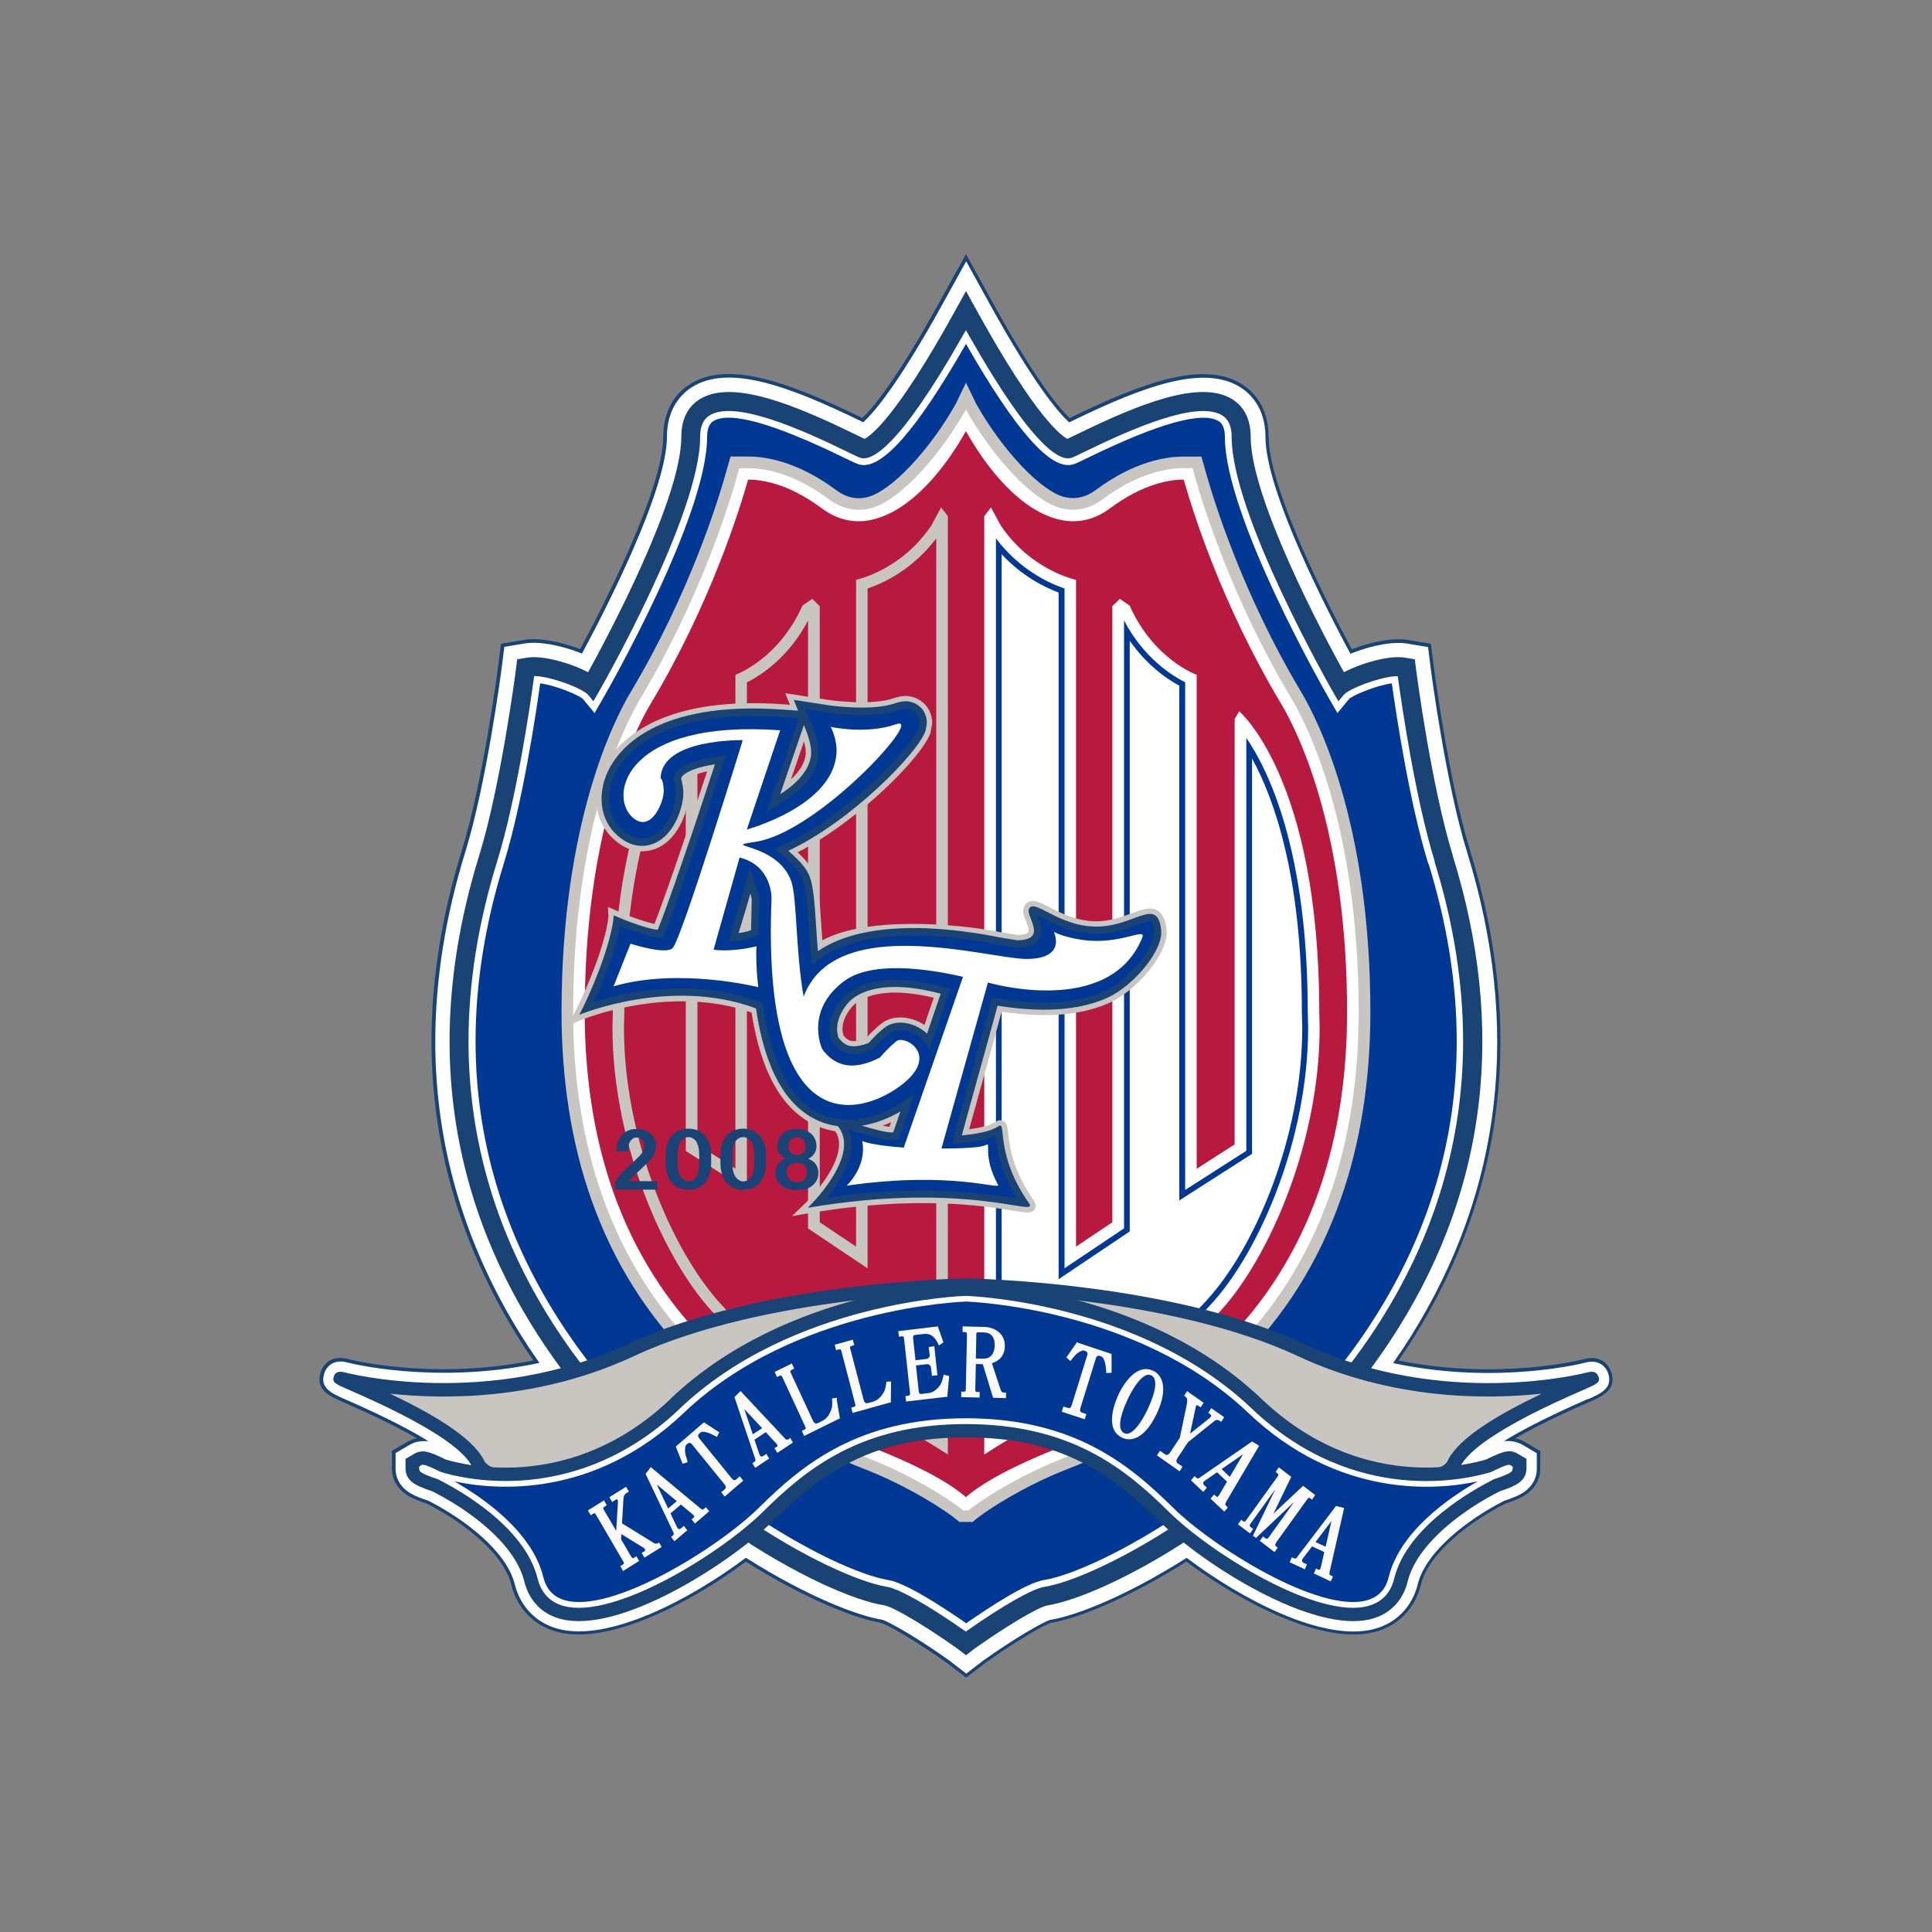 <?xml version="1.0" encoding="UTF-8"?>
<svg id="_レイヤー_2" data-name="レイヤー 2" xmlns="http://www.w3.org/2000/svg" viewBox="0 0 200 200">
  <rect x="0" y="0" width="200" height="200" fill="#808080" stroke="none"/>
  <defs>
    <style>
      .cls-1 {
        fill: none;
      }

      .cls-1, .cls-2, .cls-3, .cls-4, .cls-5, .cls-6, .cls-7 {
        stroke-width: 0px;
      }

      .cls-2 {
        fill: #194375;
      }

      .cls-3 {
        fill: #c9c5c0;
      }

      .cls-4 {
        fill: #b8193f;
      }

      .cls-5 {
        fill: #fcf9f9;
      }

      .cls-6 {
        fill: #fff;
      }

      .cls-7 {
        fill: #003894;
      }
    </style>
  </defs>
  <g id="_レイヤー_1-2" data-name=" レイヤー 1">
    <g>
      <rect class="cls-1" width="200" height="200"/>
      <g>
        <g>
          <path class="cls-2" d="m166.77,141.99c-.3-.86-1.21-1.72-2.77-1.3-.09.02-8.71,2.27-19.22.15.6-.87,1.12-1.67,1.59-2.41,9.49-15.22,11.45-32.16,5.82-50.36-2.2-7.1-3.69-18.54-3.76-19.04h0s0,0,0,0l-.13-1.02-.16-1.24-.02-.13-.13-.02-1.23-.2-1.02-.17c-1.46-.24-3.62.12-5.8.96-2.11-3.93-8.61-16.48-8.61-21.99,0-3.23-1.74-4.8-2.77-5.45-3.87-2.42-9.93-.35-17.84,3.51-1.11-1.07-3.56-4-7.9-11.85h0s0,0,0,0h0s-1.2-2.19-1.2-2.19l-1.47-2.66-.15-.28-.15.28-1.47,2.65-1.21,2.19c-4.34,7.85-6.78,10.78-7.9,11.85-7.91-3.86-13.97-5.93-17.84-3.51-1.03.65-2.77,2.21-2.77,5.45,0,5.51-6.49,18.06-8.61,21.99-2.19-.84-4.35-1.2-5.81-.96h.02s-.19.03-1.03.17l-1.23.2-.13.02-.02.13-.16,1.24-.13,1.02c-.06.48-1.56,11.94-3.76,19.04-2.08,6.71-3.13,13.35-3.13,19.72,0,10.82,3.01,21.13,8.95,30.64.46.74.98,1.53,1.59,2.41-10.51,2.12-19.13-.13-19.22-.15-1.56-.42-2.47.43-2.77,1.29-.66,1.88.91,2.57,2.29,3.17,3.11,1.36,5.67,2.61,7.63,3.74-.34.07-.67.2-1,.39,0,0-1.48.87-1.48.87l-.09.05v.1s0,1.2,0,1.2c0,0,0,.51,0,.51,0,1.23.65,2.27,1.84,2.93.42.23,1.02.48,1.79.73,3.51,1.78,7.9,5.04,8.72,8.37.61,2.47,2.34,4.25,4.75,4.9,5.33,1.42,13.83-3.01,19.54-7.27,6.43,4.05,11.54,5.94,13.98,6.33.62.16,3.69,1.91,6.92,4.22h0c.2.16.47.36.78.6l1.02.78.11.08.11-.08,1.02-.79.77-.6c3.27-2.34,6.27-4.06,6.91-4.21,2.45-.39,7.55-2.28,13.98-6.33,5.71,4.26,14.21,8.7,19.54,7.27,2.41-.64,4.14-2.43,4.75-4.9.82-3.33,5.21-6.59,8.72-8.37.76-.25,1.37-.5,1.79-.73,1.18-.66,1.84-1.69,1.84-2.91v-1.81l-.09-.05-.61-.36s-.88-.52-.88-.52c-.33-.2-.67-.32-1.01-.39,1.96-1.13,4.52-2.39,7.63-3.74,1.38-.6,2.95-1.29,2.29-3.17Z"/>
          <path class="cls-6" d="m164.34,144.84c-3.36,1.47-6.09,2.82-8.12,4.02l-.53.32h.62c.47.02.92.16,1.38.43,0,0,.88.52.88.52,0,0,.39.23.52.31v1.61c0,1.09-.59,2.01-1.65,2.61-.4.22-.99.46-1.74.71h-.01s-.01.01-.01.01c-3.58,1.82-8.06,5.16-8.91,8.61-.58,2.34-2.22,4.03-4.5,4.64-5.24,1.4-13.69-3.05-19.33-7.29l-.1-.07-.1.06c-6.45,4.07-11.54,5.96-13.97,6.35h0s-.02,0-.03,0c0,0,0,0,0,0h0c-.7.19-3.69,1.89-7.02,4.27,0,0-.78.6-.78.6,0,0-.74.57-.91.7l-.91-.7c-.32-.25-.6-.46-.8-.62h0c-3.33-2.38-6.31-4.07-7.01-4.26h0c-2.41-.38-7.52-2.27-14-6.35l-.1-.06-.1.07c-5.64,4.23-14.09,8.68-19.33,7.29-2.28-.61-3.92-2.3-4.5-4.64-.85-3.45-5.33-6.79-8.91-8.61h-.01s-.01-.01-.01-.01c-.75-.25-1.34-.48-1.74-.71-1.07-.59-1.66-1.52-1.66-2.62,0,0,0-.51,0-.51,0,0,0-.81,0-1.1l1.4-.82c.45-.27.9-.4,1.37-.41h.62s-.53-.33-.53-.33c-2.03-1.2-4.76-2.56-8.12-4.02-1.36-.6-2.65-1.16-2.1-2.73.25-.72,1.02-1.43,2.35-1.07.09.02,8.93,2.33,19.64.1l.26-.05-.15-.22c-.67-.96-1.23-1.81-1.73-2.61-5.9-9.46-8.9-19.71-8.9-30.46,0-6.34,1.05-12.94,3.11-19.61,2.2-7.13,3.71-18.61,3.77-19.1,0,0,.13-1.02.13-1.02l.14-1.11,1.1-.18,1.02-.17h0c1.43-.23,3.59.14,5.77.99l.15.06.07-.14c2.05-3.8,8.72-16.64,8.72-22.3,0-3.06,1.63-4.54,2.6-5.15,3.73-2.33,9.7-.27,17.51,3.54,0,0,.1.05.1.05l.11.05.09-.08c1.09-1.01,3.57-3.92,8.05-12.02,0,0,1.21-2.19,1.21-2.19l1.31-2.37,1.31,2.38,1.21,2.19h0s0,0,0,0c4.48,8.1,6.97,11.01,8.05,12.02l.09.08.19-.09c7.82-3.81,13.79-5.88,17.53-3.54.97.61,2.6,2.08,2.6,5.15,0,5.66,6.68,18.5,8.72,22.3l.07.14.15-.06c2.18-.86,4.34-1.23,5.77-.99l1.02.17,1.1.18.14,1.11.13,1.02c.06.49,1.56,11.96,3.77,19.1,5.6,18.1,3.66,34.95-5.78,50.07-.5.8-1.06,1.65-1.73,2.61l-.15.22.26.05c10.71,2.23,19.55-.08,19.64-.1,1.33-.36,2.1.35,2.35,1.07.55,1.57-.74,2.13-2.1,2.73Z"/>
        </g>
        <g>
          <g>
            <g>
              <path class="cls-2" d="m150.41,88.62c-2.24-7.26-3.76-18.86-3.82-19.35l-.13-1.02-1.02-.17c-1.62-.27-4.48.55-6.32,1.51-2.06-3.74-9.65-17.96-9.65-24.38,0-2.22-1.03-3.34-1.9-3.88-3.33-2.08-9.7.51-16.07,3.62,0,0-.68.32-1,.48-.61-.3-3.24-2.16-9.29-13.11l-1.21-2.19-1.21,2.19c-6.05,10.96-8.69,12.81-9.29,13.11-.25-.12-1-.48-1-.48-6.38-3.11-12.74-5.7-16.07-3.62-.87.54-1.9,1.65-1.9,3.88,0,6.42-7.59,20.64-9.65,24.38-1.84-.96-4.7-1.78-6.32-1.51l-1.02.17-.13,1.02c-.06.49-1.58,12.09-3.82,19.35-2.02,6.53-3.05,12.98-3.05,19.17,0,10.46,2.92,20.44,8.67,29.66,11.35,18.2,30.31,27.8,36.3,28.73,1.05.16,4.79,2.48,7.66,4.53,0,0,.83.64.83.64l.8-.62c2.88-2.06,6.63-4.39,7.68-4.55,5.99-.94,24.95-10.53,36.3-28.73,9.2-14.74,11.09-31.17,5.62-48.83Z"/>
              <g>
                <path class="cls-6" d="m148.53,89.2c-2-6.46-3.4-16.09-3.79-18.88l-.05-.33-.33.02c-1.72.13-4.74,1.3-5.26,1.93l-.55.66-.43-.74c-.43-.76-10.62-18.6-10.62-26.63,0-1.63-.75-2.08-1-2.24-2.58-1.57-9.3,1.38-14.13,3.73-.91.45-1.29.63-1.51.69-1.09.31-3.9-.93-10.56-12.69l-.31-.54-.31.54c-6.66,11.75-9.47,12.99-10.56,12.69-.22-.06-.59-.24-1.51-.69-4.83-2.36-11.55-5.3-14.13-3.73-.25.15-1,.61-1,2.23,0,8.03-10.19,25.88-10.62,26.63l-.43.74-.55-.66c-.52-.62-3.54-1.8-5.26-1.93l-.33-.02-.04.33c-.38,2.8-1.79,12.42-3.79,18.88-1.96,6.34-2.96,12.59-2.96,18.59,0,10.29,2.92,20.09,8.67,29.12,10.9,17.12,29.19,26.51,34.63,27.36,1.25.2,4.24,1.88,7.98,4.5l.2.14.2-.14c3.74-2.62,6.72-4.31,7.98-4.5,5.44-.85,23.73-10.24,34.63-27.36,5.75-9.03,8.67-18.83,8.67-29.12,0-6-.99-12.25-2.96-18.59Z"/>
                <path class="cls-7" d="m147.85,89.4c-1.94-6.27-3.32-15.48-3.77-18.66-1.75.24-4.16,1.3-4.44,1.64l-.87,1.05-.32.39-.25-.44-.68-1.18c-.44-.76-10.72-18.77-10.72-26.98,0-1.23-.5-1.53-.66-1.63-1.69-1.03-6.22.24-13.45,3.76-1,.49-1.36.66-1.63.73-2.27.64-5.89-3.45-11.06-12.48-5.17,9.03-8.79,13.12-11.06,12.48-.27-.08-.63-.25-1.63-.73-7.23-3.53-11.76-4.8-13.45-3.76-.16.1-.66.4-.66,1.63,0,8.22-10.28,26.22-10.72,26.98l-.68,1.18-.25.44-.32-.39-.87-1.05c-.28-.34-2.69-1.4-4.44-1.64-.44,3.18-1.83,12.38-3.77,18.66-1.94,6.27-2.92,12.45-2.92,18.38,0,10.16,2.88,19.83,8.56,28.74,10.78,16.93,28.8,26.2,34.15,27.04,1.83.29,5.76,2.87,8.08,4.48,2.31-1.61,6.24-4.2,8.07-4.48,5.35-.84,23.36-10.11,34.15-27.04,5.68-8.91,8.56-18.58,8.56-28.74,0-5.92-.98-12.11-2.92-18.38Z"/>
              </g>
              <g>
                <path class="cls-3" d="m100,39.61l-1.05,2.18c-2.72,4.85-6.75,9.1-9.18,9.68-1.12.27-2.21.02-3.22-.74-4.08-3.04-7.47-3.48-9.12-3.47h-1.81s-.49,1.74-.49,1.74c-.77,2.75-3.77,12.51-9.83,22.62-1.68,2.81-7.17,13.49-7.17,33.13,0,7.08,1.03,13.6,3.07,19.38,4.63,13.13,14.26,22.58,28.63,28.08,3.94,1.57,7.96,4.01,9.48,5.34h1.38c1.52-1.33,5.54-3.78,9.48-5.34,14.36-5.51,24-14.96,28.62-28.08,2.04-5.78,3.07-12.3,3.07-19.38,0-19.64-5.49-30.32-7.17-33.13-6.06-10.12-9.06-19.87-9.83-22.62l-.49-1.73h-1.81c-1.65-.02-5.04.41-9.12,3.45-1.01.76-2.1,1-3.22.74-2.43-.58-6.46-4.83-9.18-9.68l-1.05-2.18h0Z"/>
                <path class="cls-6" d="m100,42.38c-2.54,4.53-6.77,9.5-9.95,10.26-1.46.35-2.92.02-4.22-.94-3.8-2.83-6.89-3.24-8.39-3.23,0,0-.45,0-.91,0-.12.43-.24.86-.24.86-.78,2.79-3.82,12.67-9.96,22.92-1.64,2.74-7,13.18-7,32.51,0,6.94,1.01,13.33,3,18.98,4.51,12.78,13.9,21.98,27.92,27.36,3.76,1.5,7.61,3.76,9.47,5.26h.53c1.86-1.5,5.71-3.77,9.46-5.26,14.04-5.38,23.43-14.59,27.94-27.37,1.99-5.65,3-12.04,3-18.98,0-19.33-5.36-29.77-7-32.51-6.14-10.24-9.17-20.13-9.96-22.92,0,0-.12-.43-.24-.86-.45,0-.91,0-.91,0-1.5,0-4.59.4-8.4,3.23-1.29.96-2.75,1.29-4.22.94-3.18-.76-7.41-5.73-9.95-10.26h0s0,0,0,0Z"/>
                <path class="cls-4" d="m100,154.99c-2.27-1.99-6.5-3.87-9.29-4.98-13.7-5.25-22.85-14.22-27.24-26.66-2.13-6.05-2.94-12.44-2.94-18.59,0-18.17,4.78-28.49,6.83-31.91,6.15-10.26,9.19-20.04,10.08-23.2,1.35,0,4.14.36,7.66,2.99,1.59,1.19,3.4,1.58,5.22,1.15,4.01-.95,7.45-5.21,9.67-9.16h0c2.22,3.95,5.65,8.21,9.67,9.16,1.83.43,3.63.04,5.22-1.15,3.52-2.62,6.31-3,7.66-2.99.89,3.16,3.93,12.94,10.08,23.2,2.05,3.42,6.83,13.74,6.83,31.91,0,6.15-.81,12.55-2.94,18.59-4.39,12.44-13.54,21.4-27.24,26.66-2.79,1.11-7.02,3-9.29,4.98"/>
                <g>
                  <g>
                    <path class="cls-6" d="m123.89,69.86s-4.47-1.58-6.95-7.17l-1.02-.7-.77.77v63.77l-3.76,2.52V60.02s-4.61-.92-7.78-5.6l-1.02-1.89-.7.9v97.14l1.45-.92c1.96-1.24,4.96-2.75,8.09-2.91,1.44-.09,8.2-3.63,14.93-11.05,5.09-5.61,10.25-17.5,10.25-29.35l-.04-1.55c0-24.22-8.29-31.16-8.29-31.16l-.47.82v44.02l-3.93,2.52v-51.13Z"/>
                    <path class="cls-7" d="m135.38,104.82c0-16.8-4.07-25.09-6.36-28.43v42.74l-6.33,4.05v-52.55c-1.39-.7-4.29-2.52-6.33-6.4v62.93l-6.16,4.13V60.92c-1.54-.52-4.63-1.91-7.1-5.19v92.67c2.08-1.26,5.09-2.69,8.28-2.86,1.16-.11,7.64-3.53,14.1-10.65,4.94-5.44,9.94-17,9.94-28.54l-.04-1.52Zm-10.35,29.66c-6.61,7.29-12.93,10.38-13.69,10.46-2.89.15-5.63,1.3-7.65,2.42V57.37c2.12,2.28,4.43,3.42,5.9,3.97v71.08l7.36-4.94v-61.15c1.77,2.53,3.81,3.94,5.13,4.65v53.29l7.53-4.82v-40.93c2.29,4.16,5.16,12.17,5.16,26.31l.04,1.51c0,11.4-4.92,22.78-9.78,28.14Z"/>
                  </g>
                  <g>
                    <path class="cls-3" d="m76.12,69.86s4.47-1.58,6.95-7.17l1.02-.7.77.77v63.77l3.76,2.52V60.02s4.61-.92,7.78-5.6l1.02-1.89.7.9v97.14l-1.45-.92c-1.96-1.24-4.96-2.75-8.09-2.91-1.44-.09-8.2-3.63-14.93-11.05-5.09-5.61-10.25-17.5-10.25-29.35l.04-1.55c0-24.22,8.29-31.16,8.29-31.16l.47.82v44.02l3.93,2.52v-51.13Z"/>
                    <path class="cls-4" d="m89.81,60.92v70.38l-6.16-4.13v-62.93c-2.05,3.88-4.94,5.7-6.33,6.4v52.55l-6.33-4.05v-42.74c-2.28,3.33-6.36,11.62-6.36,28.4l-.04,1.58c0,11.52,5,23.07,9.94,28.52,6.46,7.12,12.94,10.54,14.12,10.65,3.18.16,6.19,1.59,8.27,2.86V55.73c-2.48,3.28-5.56,4.67-7.1,5.19Z"/>
                  </g>
                </g>
              </g>
            </g>
            <g>
              <path class="cls-3" d="m120.75,96.2c-.11-1.01-.4-1.62-.9-1.93-.72-.45-1.6-.12-2.71.28-1.01.37-2.28.84-3.74.82-1.99-.03-3.59-.85-4.75-1.45-.94-.48-1.55-.8-2.11-.58-.19.07-.43.24-.57.63-.03.1-.05.21-.05.32,0,.32.13.67.28,1.04.12.32.28.72.28.99,0,.08-.01.15-.04.19-.04.06-.24.26-1.1.28-.03,0-1.71-.28-1.71-.28-4.63-.94-13.96-1.65-18.5.83-.04-.51-.07-.98-.1-1.39l-.02-.37c-.15-2.25-.26-3.88-.67-4.98-.37-.98-1.06-1.71-1.77-2.37,6.25-3.18,12.97-9.94,13.77-12.41v-.04s.16-.86.16-.86v-.06c0-1.06-.52-1.72-.83-2.02-.47-.46-1.5-1.14-3.12-.57-2.35.83-6.7.2-6.75.19l-4.51-.7.1.25s.33.81.39.95c-.26-.02-.64-.05-.64-.05-13.58-.98-17.6,4.37-18.7,6.71-1.18,2.51-.87,5.23.78,6.95,1.95,2.03,3.85,1.64,4.8,1.23,2.46-1.07,3.29-4.35,3.29-5.69v-.18c-.03-.41-.1-.82-.21-1.25.33-.31,1.09-.61,2.1-.83-2.23,6.8-4.44,13.22-5.45,15.79-.38-.07-.86-.21-1.59-.45-1.14-.37-2.35-.92-2.4-.94l-.82-.37.04.91s.02.71-.51,2.58c-1.07,3.78-2.9,7.28-2.97,7.43l-.72,1.37,1.43-.6c.09-.04,9.15-3.74,17.59-.75.97,6.24,3.24,10.19,6.73,11.72.64.28,1.29.46,1.93.57.27.39.4.84.4,1.36,0,2.16-2.35,4.99-3.59,6.18l-1.29,1.24,1.77-.3c11.03-1.87,17.99-.76,20.96-.29,1.62.26,2.11.34,2.4-.14.11-.18.19-.49-.11-.91-2.24-3.2-2.5-5.71-2.63-6.91-.07-.7-.12-1.12-.54-1.31-.17-.08-.45-.12-.8.12-.62.43-2.03.66-2.7.75.11-.4,1.41-5.09,1.41-5.09.97-3.49,1.68-6.05,1.95-7.08,3,.43,7.37.79,11.18-.93,2.8-1.26,6.17-5.17,5.9-7.59Zm-33.53,10.57s-.01-.24-.01-.24c0-.73.34-1.54.97-2.28.5-.59,2.59-2.39,8.48-.96-.04.12-.46,1.33-.96,2.81-1.38-.9-3.27-1.14-4.57-.06-.49.4-1.01.91-1.52,1.47-.82.31-1.43.35-1.8.13-.18-.11-.35-.26-.5-.45-.03-.15-.06-.29-.07-.41Zm-4.34-29s.2-.59.35-1.03c.09.34.18.78.18,1.15v.15c-.07.87-.58,1.76-1.53,2.64.26-.76,1-2.92,1-2.92Zm8.49,38.76c.3-.11.59-.23.87-.36-.09.27-.15.44-.17.48-.19-.02-.44-.07-.71-.13Z"/>
              <path class="cls-2" d="m120.2,96.26c-.39-3.54-2.81-.28-6.8-.34-3.99-.06-6.44-3.08-6.9-1.77-.26.75,2,3.14-1.19,3.19-.09-.02-1.77-.29-1.77-.29-4.19-.85-13.52-2.23-18.87,1.41-.08-.91-.13-1.76-.18-2.48-.16-2.38-.26-4.11-.66-5.2-.42-1.13-1.39-1.94-2.22-2.71,6.5-3.03,13.48-10.19,14.21-12.44l.13-.77h0c0-.87-.41-1.4-.66-1.64-.38-.37-1.21-.91-2.55-.44-2.52.9-6.97.23-7.02.22l-3.55-.55.19.48.19.47s.04.1.07.17c-.55-.04-1.53-.11-1.53-.11-13.24-.96-17.11,4.15-18.16,6.39-1.08,2.3-.81,4.78.67,6.33,1.72,1.79,3.36,1.46,4.18,1.1,2.09-.91,2.96-3.82,2.96-5.18v-.17c-.03-.5-.12-.93-.23-1.32.04-.13.09-.24.17-.32.53-.51,1.74-.93,3.33-1.17-2.4,7.36-4.91,14.66-5.92,17.13-.5-.04-1.11-.21-2.12-.54-1.21-.4-2.45-.96-2.45-.96,0,0,.05.71-.53,2.76-1.11,3.93-3.02,7.54-3.02,7.54,0,0,9.44-3.96,18.29-.66.91,6.23,3.08,10.15,6.46,11.63.66.29,1.34.47,2.02.56,2.5,3.08-3.12,8.45-3.12,8.45,16.71-2.83,23.99,1.09,22.9-.47-3.66-5.24-2.22-8.64-3.19-7.96-1.07.75-3.76.93-3.76.93.07-.36,3.59-12.92,3.69-13.42,2.95.45,7.53.91,11.37-.82,2.68-1.21,5.81-4.88,5.57-7.02Zm-42.45.02s-.4.2-1.29.31c.03-.1.93-3.05,1.22-4.1.12.37.14.66.14.67,0,0-.06,2.4-.07,3.12Zm5.47-21.21c.14.35.28.7.28.7.12.3.47,1.33.47,2.12v.17c-.13,1.76-1.69,3.19-3.21,4.17.4-1.15,2.08-6.08,2.46-7.17Zm6,41.46c1.45-.23,2.83-.79,3.99-1.47-.43,1.24-.71,2.09-.74,2.16-.58.08-1.95-.31-3.26-.69Zm6.75-9.52c-1.2-1.14-3.2-1.62-4.49-.56-.54.45-1.08.97-1.57,1.52-1.56.61-2.19.25-2.4.12-.27-.16-.51-.4-.73-.7-.05-.21-.09-.42-.11-.58-.1-.99.31-2.02,1.08-2.94.98-1.16,3.72-2.58,9.63-1-.07.22-.66,1.95-1.41,4.13Z"/>
              <path class="cls-7" d="m119.45,96.34c-.09-.84-.28-.96-.28-.96-.18-.11-1.01.2-1.57.4-1.06.39-2.51.92-4.21.9-2.3-.03-4.12-.97-5.33-1.59-.22-.11-.47-.24-.68-.34.02.04.03.08.04.11.16.42.37.95.37,1.47,0,.31-.07.62-.27.91-.38.56-1.1.84-2.21.86h-.07s-1.85-.31-1.85-.31h-.01c-4.13-.84-14.27-2.34-19.14,1.94-.07.06-.13.12-.19.17-.13-1.28-.23-2.59-.32-3.88l-.02-.37c-.14-2.14-.25-3.69-.59-4.61-.32-.86-1.08-1.55-1.81-2.21l-1.06-.96,1.03-.48c6.48-3.03,13.14-10.06,13.8-11.95.02-.1.08-.5.1-.62,0-.53-.24-.86-.43-1.05-.31-.3-.87-.59-1.77-.27-2.72.97-7.34.26-7.39.25,0,0-1.18-.18-2.22-.35.02.05.03.08.06.14.12.31.35.87.35.87h0c.05.12.44,1.08.44,1.08.15.36.52,1.49.52,2.41v.03s0,.19,0,.19h0c-.12,1.72-1.31,3.32-3.54,4.77l-1.84,1.19s3.27-9.55,3.34-9.74c-.02,0-.12,0-.12,0l-1.53-.11c-12.77-.92-16.44,3.86-17.42,5.96-.94,2.01-.73,4.16.53,5.48,1.33,1.39,2.55,1.27,3.33.93,1.75-.76,2.5-3.34,2.5-4.48,0,0,0-.1,0-.13-.02-.39-.09-.77-.2-1.15l-.07-.23.07-.22c.06-.17.15-.41.37-.62.81-.78,2.48-1.18,3.74-1.38l1.22-.19-.38,1.17c-2.47,7.56-4.96,14.79-5.93,17.18l-.21.52-.56-.05c-.55-.05-1.17-.2-2.29-.57-.56-.19-1.12-.4-1.58-.59-.08.46-.22,1.06-.44,1.87-.67,2.35-1.6,4.57-2.26,6.01,3.21-1,10.25-2.59,17.07-.04l.42.16.06.44c.87,5.96,2.9,9.68,6.02,11.05,3.6,1.58,7.64-.41,9.68-2.27-.78,2.29-1.46,4.27-1.51,4.4l-.15.46-.48.07c-.71.1-1.96-.25-3.78-.78-.3-.09-.64-.19-.97-.28.21.46.31.97.31,1.52h0c0,1.99-1.38,4.11-2.53,5.52,10.02-1.43,16.43-.41,19.27.04.14.02.28.04.41.06-1.81-2.94-2.11-5.25-2.24-6.48-1.32.54-3.19.68-3.44.7l-.99.07.2-.97c.03-.18.5-1.85,1.63-5.92.89-3.21,2-7.19,2.06-7.5l.15-.7.71.1c2.96.46,7.32.87,10.94-.76,2.49-1.12,5.32-4.57,5.13-6.25Zm-40.95.41l-.41.2c-.09.04-.57.26-1.53.39l-1.15.14.33-1.1.15-.51c.27-.91.85-2.8,1.07-3.59l.67-2.41.78,2.38c.15.45.18.83.18.9,0,.02-.08,3.59-.08,3.59Zm19.6,6.36c-.09.28-.92,2.7-1.89,5.55-.14-.35-.35-.66-.59-.92-.91-1.01-2.64-1.54-3.66-.69-.49.4-1,.9-1.49,1.45l-.12.13-.17.07c-1.29.51-2.29.53-3.06.07-.39-.24-.74-.59-1.05-1.03-.08-.3-.13-.59-.16-.81-.01-.13-.02-.25-.02-.38,0-1.05.45-2.14,1.28-3.13.84-.99,3.52-3.08,10.4-1.24l.76.2-.24.75Z"/>
              <path class="cls-6" d="m112.06,97.3c-1.99-.28-2.97-.83-2.97-.83,0,0,1.39,2.75-2.75,2.8-3.89.04-19.83-4.93-23.15,3.9-.83-4.69-.68-10.25-1.28-11.94-1.45-4.08-7.59-3.51-3.73-4.08,6.55-.97,17.66-13.27,14.59-12.18-3.08,1.09-6.77.28-6.77.28,0,0,.7,1.29.59,2.76-.38,5.47-9.28,7.86-9.28,7.86l3.45-10.27c-15.91-1.15-17.75,6.63-15.36,8.94,1.96,1.89,3.37-1.57,3.31-2.74-.06-1.16-.32-1.23-.32-1.23.07-4.14,8.5-3.95,8.5-3.95,0,0-6.33,20.6-7.26,21.53-.72.72-4.36-.46-4.36-.46l-1.75,4.41c6.78-1.97,14.98.09,14.98.09-.04-.4-.14-1.01-.19-2.36-.07-1.82.02-1.87.02-1.87-2.82.66-4.46.35-4.46.35l2.69-9.54c3.38.82,3.31,4.21,3.31,4.21-1.14,27.89,11.28,21.6,14.22,18.67,2.75-2.73-.51-4.51-1.3-3.86-1.05.87-1.69,1.68-1.69,1.68-2.71,1.4-4.52.92-5.77-.59-.03-.05-.07-.09-.11-.14-.03-.04-.06-.08-.09-.12-.26-.51-1.61-4.18,2.26-7.06,3.28-2.44,10.35-.88,12.3-.44l-6.12,17.64.13.05c-3.6-.25-4.44-.69-4.44-.69.51,2.68-1.62,4.62-1.62,4.62,10.95-1.57,15.99.5,15.67-.1-1.67-3.1-.63-4.46-1.25-4.11-.7.4-4.6.36-4.6.36l4.81-17.18s12.56,3.71,15.97-4.63c.47-1.16-2.25.78-6.16.22Z"/>
              <g>
                <path class="cls-2" d="m65.11,122.27c.1-.13.22-.26.35-.39,0,0,.65-.63.65-.63.4-.37.8-.76,1.18-1.16.42-.44.64-.95.64-1.54,0-.47-.19-.87-.56-1.19-.37-.32-.88-.49-1.51-.49-.52,0-.98.16-1.35.49-.45.39-.68.97-.68,1.72v.11h1.19v-.11c0-.53.14-.92.41-1.15.14-.12.29-.18.47-.18.21,0,.38.06.51.18.19.17.29.37.29.63,0,.44-.22.86-.65,1.26-.43.42-.99.95-1.66,1.58-.43.44-.66.78-.72,1.03h0v.72h4.39v-.88h-2.93Z"/>
                <path class="cls-2" d="m72.77,117.36c-.4-.35-.91-.52-1.51-.52s-1.11.18-1.51.52c-.56.48-.85,1.26-.85,2.31v.7c0,1.03.28,1.79.85,2.28.4.35.91.52,1.51.52s1.11-.18,1.51-.52c.56-.48.85-1.25.85-2.28v-.7c0-1.05-.28-1.83-.85-2.31Zm-1.51,4.94c-.21,0-.4-.08-.59-.25-.35-.31-.53-.86-.53-1.64v-.81c0-.81.16-1.36.49-1.64.19-.17.4-.25.63-.25s.44.08.63.25c.33.28.49.83.49,1.64v.81c0,.81-.17,1.36-.49,1.64-.19.17-.4.25-.63.25Z"/>
                <path class="cls-2" d="m78.45,117.36c-.4-.35-.91-.52-1.51-.52s-1.11.18-1.51.52c-.56.48-.85,1.26-.85,2.31v.7c0,1.03.29,1.79.85,2.28.4.35.91.52,1.51.52s1.11-.18,1.51-.52c.56-.49.85-1.25.85-2.28v-.7c0-1.05-.28-1.83-.85-2.31Zm-1.51,4.94c-.21,0-.4-.08-.6-.25-.35-.31-.53-.86-.53-1.64v-.81c0-.81.17-1.36.49-1.64.19-.17.4-.25.64-.25s.44.08.64.25c.33.28.49.83.49,1.64v.81c0,.81-.17,1.36-.49,1.64-.19.17-.4.25-.64.25Z"/>
                <path class="cls-2" d="m84.2,120.27c-.17-.15-.35-.25-.54-.32.12-.05.24-.11.34-.2.35-.3.52-.67.52-1.09,0-.54-.19-.98-.56-1.3-.37-.32-.87-.49-1.47-.49s-1.08.15-1.43.45c-.4.35-.6.79-.6,1.33,0,.4.16.74.48,1.02.13.12.26.2.39.26-.19.07-.38.18-.55.32-.35.3-.52.7-.52,1.19s.2.92.6,1.27c.37.32.92.49,1.63.49s1.26-.16,1.63-.49c.4-.35.6-.77.6-1.27s-.18-.89-.52-1.19Zm-2.31-2.34c.16-.14.36-.21.6-.21s.43.07.59.21c.19.17.29.41.29.73s-.1.57-.29.73c-.14.12-.35.18-.63.18-.21,0-.39-.07-.56-.21-.19-.17-.29-.4-.29-.7,0-.32.1-.57.29-.73Zm1.31,4.2c-.19.17-.43.25-.72.25s-.52-.08-.72-.25c-.22-.19-.33-.44-.33-.77s.1-.57.29-.73c.19-.17.44-.25.76-.25s.55.07.72.21c.22.19.33.44.33.77s-.11.58-.33.77Z"/>
              </g>
            </g>
          </g>
          <g>
            <g>
              <path class="cls-2" d="m165.44,142.46c-.1-.29-.37-.59-1.07-.4-.15.04-14.77,3.9-29.41-2.95-13.8-6.45-34.74-6.77-34.95-6.77-.23,0-21.16.32-34.96,6.77-14.64,6.84-29.27,2.99-29.41,2.95-.7-.19-.97.11-1.07.4-.23.64.11.79,1.53,1.41,2.78,1.21,11.24,4.91,12.76,7.93,2.83,5.65,23.91-4.39,26.31-5.55,5.24-2.55,11.92-5.27,24.85-5.27s19.6,2.72,24.85,5.27c2.39,1.16,23.48,11.19,26.31,5.55,1.52-3.02,9.98-6.72,12.76-7.93,1.42-.62,1.75-.76,1.53-1.41Z"/>
              <path class="cls-3" d="m149.9,151.17c-1.56,3.12-15.51-1.85-24.44-6.18-5.38-2.62-12.24-5.41-25.46-5.41s-20.07,2.79-25.46,5.41c-8.93,4.34-22.87,9.3-24.44,6.18-1.2-2.4-5.37-4.82-9.73-6.9,5.73.62,15.5.67,25.26-3.89,13.53-6.32,34.16-6.64,34.37-6.64.19,0,20.83.32,34.35,6.64,9.76,4.56,19.54,4.51,25.26,3.89-4.36,2.08-8.53,4.5-9.73,6.9Z"/>
            </g>
            <g>
              <path class="cls-2" d="m69.41,144.82c-10.14,9.65-21.21,6.9-23.33,6.25l.13.05c-1.84-.91-2.51-1.1-3.35-.61,0,0-.45.26-.45.26l-.43.25v.5s0,.51,0,.51c0,.71.37,1.28,1.11,1.68.48.26,1.2.52,1.73.69l-.13-.05c4.02,2.01,8.65,5.53,9.59,9.37.49,1.98,1.82,3.36,3.74,3.87,6.07,1.62,17.54-5.73,21.98-10.12,5.41-5.35,10.64-8.67,20-8.67s14.59,3.32,20,8.67c4.44,4.39,15.91,11.74,21.98,10.12,1.92-.51,3.25-1.89,3.74-3.87.95-3.84,5.58-7.36,9.59-9.37l-.13.05c.52-.17,1.25-.42,1.73-.69.74-.41,1.11-.97,1.11-1.68v-1.01l-.43-.25-.45-.27c-.84-.5-1.5-.3-3.35.61l.13-.05c-2.12.65-13.19,3.41-23.33-6.25-12.08-11.5-29.8-12.04-30.55-12.06-.79.02-18.53.54-30.64,12.06Z"/>
              <path class="cls-6" d="m70.39,145.81h0c-10.73,10.21-22.47,7.28-24.78,6.56-1.73-.86-1.87-.78-2.03-.68l-.19.12v.23c0,.26.21.38.39.48.31.17.87.39,1.53.6,2.12,1.06,9.01,4.88,10.34,10.28.37,1.49,1.27,2.45,2.67,2.84,5.22,1.47,16.34-5.47,20.66-9.74,4.44-4.39,10.09-9.08,21.01-9.08s16.57,4.69,21.01,9.08c4.32,4.27,15.44,11.21,20.66,9.74,1.41-.4,2.31-1.35,2.67-2.84,1.33-5.41,8.22-9.22,10.34-10.28.66-.21,1.22-.43,1.53-.6.18-.1.39-.22.39-.48v-.22l-.19-.12c-.16-.1-.31-.18-2.03.68-2.3.71-14.05,3.65-24.78-6.56-11.68-11.11-29.42-11.66-29.6-11.67-.2,0-17.94.55-29.62,11.67Z"/>
              <path class="cls-7" d="m70.81,146.24h0c-9.4,8.95-19.59,8.01-23.78,7.11,2.92,1.66,8.05,5.18,9.21,9.9.32,1.28,1.05,2.07,2.25,2.41,4.93,1.39,15.96-5.51,20.08-9.59,4.53-4.48,10.29-9.25,21.43-9.25s16.9,4.78,21.43,9.25c4.12,4.07,15.15,10.98,20.08,9.59,1.2-.34,1.94-1.13,2.25-2.41,1.16-4.72,6.29-8.24,9.22-9.9-4.19.91-14.38,1.84-23.78-7.11-11.48-10.92-29.02-11.5-29.2-11.5-.15,0-17.68.55-29.19,11.5Z"/>
              <g>
                <path class="cls-5" d="m68.29,159.79l-.07-.12-.11.07c-.1.06-.21.13-.52-.07,0,0-2.76-1.69-3.2-1.97l.15-2.48c.02-.26.03-.49.32-.66,0,0,.13-.08.13-.08l.11-.07-.06-.11-.16-.27-.07-.12-.11.07-1.51.94-.11.07.06.11.16.27.07.12.11-.07.27-.17c.05-.03.1-.05.13-.04,0,0,.02,0,.05.04.03.06.05.11.04.2,0,0-.13,2.11-.18,3.03l-1.26-2.15c-.14-.25-.11-.26.17-.44l.11-.07s-.06-.11-.06-.11l-.16-.27-.07-.12-.11.07-1.44.9-.11.07.06.11.16.27.07.12.11-.07c.13-.08.24-.15.29-.14.03,0,.08.04.16.18,0,0,2.79,4.78,2.79,4.78.15.25.12.27-.17.45l-.11.07.06.11.15.27.07.12.11-.07,1.44-.9.11-.07-.06-.11-.15-.26-.07-.12-.11.07c-.12.08-.23.14-.28.13-.03,0-.08-.05-.17-.19,0,0-.89-1.53-1.03-1.77l.03-.53,2.31,1.42s.1.06.13.13c.07.13,0,.2-.05.23,0,0-.17.1-.17.1l-.11.07.06.11.15.26.07.12.11-.07,1.56-.97.11-.07-.06-.11-.15-.27Z"/>
                <path class="cls-5" d="m73.16,156.14l-.09-.11-.1.09c-.19.16-.24.21-.45.04,0,0-5.05-4.2-5.05-4.2l-.1-.09-.08.11-.41.53-.05.06.03.07,2.85,5.99c.09.19.02.26-.14.4l-.1.08.08.1.19.24.08.1.1-.09,1.13-.97.1-.08-.08-.1-.19-.24-.09-.11-.1.09-.22.19s-.1.06-.17.05c-.05,0-.1-.03-.14-.08-.05-.06-.06-.07-.13-.23,0,0-.48-1-.62-1.31l1.08-.92,1.04.87s.08.07.08.07c.08.06.14.11.19.18.05.06.1.15.03.21,0,0-.14.12-.14.12l-.1.08.08.1.19.24.08.1.1-.09,1.28-1.1.1-.08-.08-.1-.19-.24Zm-5.17-2.46l2.07,1.72-.89.76-1.18-2.48Z"/>
                <path class="cls-5" d="m76.67,152.94l-.09-.11-.1.09-.23.2c-.09.08-.17.11-.24.1-.08,0-.18-.08-.28-.2,0,0-3.36-4.14-3.36-4.14-.15-.19-.11-.37,0-.46,0,0,.15-.13.15-.13.17-.14.67-.11,1.57.4l.12.07.06-.12.14-.27.05-.1-.1-.06-1.41-.92-.08-.05-.07.06-2.77,2.38-.07.06.03.09.63,1.59.05.11.12-.04.28-.09.12-.04-.04-.12v-.04c-.18-.55-.27-.85-.23-1.22.03-.33.09-.38.13-.42,0,0,.15-.13.15-.13.05-.05.12-.07.19-.06.09,0,.18.06.24.14,0,0,3.36,4.14,3.36,4.14.22.27.17.41,0,.55,0,0-.23.2-.23.2l-.1.08.08.1.19.24.09.11.1-.09,1.72-1.48.1-.08-.08-.1-.19-.24Z"/>
                <path class="cls-5" d="m81.89,148.97l-.07-.11-.11.07c-.21.14-.26.17-.45-.02,0,0-4.51-4.81-4.51-4.81l-.09-.1-.1.1-.47.47-.06.06.03.08,2.12,6.31c.07.2,0,.26-.19.38l-.11.07.07.11.16.26.07.11.11-.07,1.23-.82.11-.07-.07-.11-.16-.26-.07-.11-.11.07-.24.16s-.11.05-.18.03c-.05-.01-.09-.04-.13-.1-.04-.06-.05-.07-.1-.25,0,0-.36-1.06-.47-1.38l1.17-.78.93,1s.07.07.07.07c.07.07.12.13.17.21.06.1.07.17,0,.21,0,0-.16.1-.16.1l-.11.07.07.11.16.26.07.11.11-.07,1.4-.93.11-.07-.07-.11-.16-.26Zm-4.84-3.1l1.85,1.97-.97.64-.88-2.61Z"/>
                <path class="cls-5" d="m86.65,144.82l-.02-.12-.13.02-.24.03-.12.02v.12c.03.5.02.8-.1,1.07-.26.64-.51.93-.99,1.17,0,0-.37.18-.37.18-.11.05-.2.07-.28.04-.09-.03-.17-.13-.25-.29l-2.27-4.9c-.12-.26-.1-.27.21-.42l.12-.06-.05-.12-.13-.29-.06-.12-.12.06-1.53.75-.12.06.05.12.13.29.06.12.12-.06c.13-.07.25-.12.3-.1.03.01.08.05.14.2l2.34,5.05c.13.27.1.28-.21.43l-.12.06.05.12.13.28.06.12.12-.06,3.49-1.72.09-.04-.02-.1-.32-1.89Z"/>
                <path class="cls-5" d="m91.89,143.03h-.12s-.02.11-.02.11c-.07.51-.13.79-.29,1.03-.37.58-.66.82-1.18.96,0,0-.4.11-.4.11-.12.03-.21.03-.28-.01-.08-.05-.15-.16-.2-.33,0,0-1.37-5.24-1.37-5.24-.07-.28-.05-.28.28-.38l.12-.03-.03-.13-.08-.31-.03-.13-.13.04-1.63.45-.12.03.03.13.08.31.03.13.13-.04c.14-.04.27-.07.32-.05.03.02.07.07.11.22l1.41,5.4c.07.28.05.29-.28.38l-.12.03.03.13.08.3.03.13.13-.04,3.74-1.04.09-.03v-.1s.02-1.92.02-1.92v-.12s-.12,0-.12,0h-.24Z"/>
                <path class="cls-5" d="m97.82,142.33l-.13-.03-.03.13c-.14.6-.24.85-.4,1.04-.41.5-.72.69-1.21.75l-.65.08c-.09.01-.16,0-.2-.04-.05-.04-.08-.11-.09-.23,0,0-.23-2.13-.29-2.68l1.12-.13c.13-.02.22.03.28.08.09.07.15.18.16.29,0,0,.08.7.08.7v.13s.15-.01.15-.01l.3-.03h.13s-.01-.14-.01-.14l-.3-2.75v-.13s-.15.02-.15.02l-.3.04-.13.02v.13s.09.68.09.68c.03.26-.16.4-.35.43,0,0-.8.09-1.12.13l-.25-2.31c-.02-.21.04-.29.23-.31,0,0,.89-.1.89-.1.85-.1,1.26.55,1.49,1.05l.07.14.13-.09.25-.17.08-.06-.03-.1-.51-1.44-.03-.1h-.1s-3.86.46-3.86.46l-.13.02v.13s.05.32.05.32v.13s.15-.02.15-.02c.15-.02.27-.03.32,0,.02.02.06.08.07.24,0,0,.61,5.56.61,5.56.03.29,0,.3-.33.34l-.13.02v.13s.05.31.05.31v.13s.15-.02.15-.02l4.02-.47h.11s0-.12,0-.12l.18-1.92v-.11s-.1-.03-.1-.03l-.28-.07Z"/>
                <path class="cls-5" d="m103.59,143.88s-.73-2.21-.91-2.76c.44-.14,1.31-.52,1.34-1.74.03-1.36-1.07-2-2.17-2.02l-2.07-.05h-.13s0,.13,0,.13v.32s-.01.13-.01.13h.13c.13,0,.24,0,.28.05.02.02.05.09.05.25l-.12,5.59c0,.17-.03.23-.06.25-.04.04-.15.04-.28.03h-.13s0,.13,0,.13v.31s-.01.13-.01.13h.13s1.65.04,1.65.04h.13s0-.13,0-.13v-.31s.01-.13.01-.13h-.13c-.29-.01-.34-.01-.33-.31,0,0,.04-2.05.06-2.59l.72.02,1.04,3.39.03.09h.09s1.11.03,1.11.03h.13s0-.13,0-.13v-.31s0-.13,0-.13h-.13c-.21,0-.33-.01-.41-.28Zm-2.53-5.68c0-.26.06-.28.23-.28,0,0,.53.01.53.01.78.02,1.16.47,1.15,1.35-.01.48-.15.85-.39,1.09-.2.19-.47.29-.78.28,0,0-.53-.01-.78-.02l.05-2.43Z"/>
                <path class="cls-5" d="m111.58,138.97l-.09-.03-.06.08-.97,1.4-.07.1.09.08.22.2.1.09.09-.1h0c.36-.46.57-.7.9-.87.28-.15.36-.12.41-.11,0,0,.19.06.19.06.16.05.23.23.16.43,0,0-1.6,5.14-1.6,5.14-.05.16-.11.26-.19.3-.06.03-.15.03-.26,0,0,0-.29-.1-.29-.1l-.13-.04-.04.13-.09.29-.04.12.12.04,2.13.7.13.04.04-.13.09-.29.04-.12-.12-.04-.29-.09c-.21-.07-.3-.17-.2-.51,0,0,1.6-5.14,1.6-5.14.03-.11.09-.19.17-.23.06-.03.13-.04.2-.01,0,0,.19.06.19.06.21.07.45.52.51,1.59v.13s.14-.01.14-.01l.29-.02h.12s0-.13,0-.13v-1.72s0-.1,0-.1l-.09-.03-3.43-1.14Z"/>
                <path class="cls-5" d="m119.41,141.92c-.43-.22-.88-.25-1.33-.1-1.23.42-2.08,2.09-2.24,2.42-.4.84-1.56,3.65.28,4.57.43.22.88.24,1.34.09.84-.29,1.63-1.17,2.28-2.55,1.01-2.12.88-3.83-.34-4.44Zm-2.67,2.93c.66-1.39,1.37-2.3,1.94-2.5.18-.06.35-.05.51.03.65.33.51,1.61-.39,3.51-.66,1.39-1.36,2.29-1.93,2.49-.18.06-.35.05-.51-.03-.65-.33-.51-1.61.38-3.5Z"/>
                <path class="cls-5" d="m121.98,151.55c-.24-.17-.26-.36-.06-.65,0,0,.95-1.43,1.06-1.6l2.74-2.2c.18-.15.36-.15.59.01l.11.08.07-.11.17-.26.07-.11-.1-.07-1.13-.79-.11-.08-.07.11-.17.26-.07.11.1.07c.22.15.23.23.18.31-.05.07-.1.13-.17.19,0,0-1.38,1.11-1.99,1.59l.56-2.65c.03-.15.04-.19.08-.25.02-.03.04-.04.05-.04.08-.01.22.09.29.14l.11.08.07-.11.17-.26.07-.11-.1-.07-1.5-1.05-.11-.08-.07.11-.17.26-.07.11.1.07c.16.11.29.21.18.79,0,0-.66,3.18-.72,3.48l-1,1.51c-.11.16-.21.25-.31.27-.08.01-.17-.01-.27-.09,0,0-.37-.26-.37-.26l-.11-.08-.07.11-.17.26-.07.11.1.07,2.13,1.5.11.08.07-.11.17-.26.07-.11-.1-.07-.32-.22Z"/>
                <path class="cls-5" d="m126.91,155.5s3.37-5.72,3.37-5.72l.07-.11-.11-.07-.56-.34-.07-.04-.07.05-5.39,3.72c-.16.11-.23.06-.39-.09l-.1-.09-.09.1-.2.23-.08.1.09.09,1.08,1.02.1.09.09-.1.2-.23.08-.1-.09-.09-.21-.2c-.05-.05-.13-.2-.02-.33.05-.06.06-.07.21-.17,0,0,.89-.62,1.17-.81l1.03.97-.7,1.19s-.04.07-.04.07c-.06.1-.1.17-.16.24-.04.05-.1.08-.13.08,0,0-.03,0-.06-.03,0,0-.14-.13-.14-.13l-.1-.09-.09.1-.2.23-.08.1.09.09,1.23,1.16.1.09.09-.1.2-.23.08-.09-.09-.09c-.18-.17-.24-.22-.1-.46Zm.4-2.62l-.85-.8,2.23-1.54-1.38,2.34Z"/>
                <path class="cls-5" d="m132.09,159.7s3.23-4.49,3.23-4.49c.1-.13.15-.16.18-.16.05,0,.13.05.21.11l.11.08.08-.11.18-.26.07-.1-.1-.08-1.07-.81-.09-.07-.08.08-2.98,2.8h0s1.79-3.71,1.79-3.71l.05-.1-.08-.06-1.1-.84-.11-.08-.08.11-.18.26-.07.1.1.08c.21.17.25.2.09.42,0,0-3.23,4.49-3.23,4.49-.09.13-.15.16-.18.17-.05,0-.13-.05-.23-.12l-.11-.08-.08.11-.18.25-.08.1.1.08,1.04.79.11.08.08-.11.18-.25.07-.1-.1-.08-.15-.11c-.14-.11-.16-.17-.01-.38,0,0,1.54-2.14,2.56-3.56l-2.28,4.73-.05.1.09.06.14.1.09.07.08-.08,3.88-3.66-2.64,3.67c-.07.1-.13.15-.18.16-.07.01-.18-.07-.3-.17l-.11-.08-.08.11-.18.25-.07.1.1.08,1.31,1,.11.08.08-.11.18-.25.07-.1-.1-.08c-.18-.14-.23-.18-.06-.42Z"/>
                <path class="cls-5" d="m139.11,156.23l.03-.13-.13-.03-.63-.15-.08-.02-.05.07-4,5.26c-.12.16-.2.13-.4.04l-.12-.06s-.05.12-.05.12l-.12.28-.05.12.12.05,1.33.62.12.06.05-.12.12-.28.05-.12-.12-.05-.26-.12s-.19-.13-.12-.31c.03-.07.04-.08.15-.23,0,0,.66-.87.87-1.15l1.27.59-.31,1.36s-.02.09-.02.09c-.02.1-.04.19-.08.27-.03.06-.07.11-.1.12,0,0-.03,0-.06,0,0,0-.17-.08-.17-.08l-.12-.06-.05.12-.12.28-.05.12.12.05,1.51.71.12.06.05-.12.13-.28.05-.12-.12-.05c-.22-.1-.29-.13-.23-.41,0,0,1.48-6.51,1.48-6.51Zm-1.28,1.23l-.6,2.66-1.05-.49,1.65-2.17Z"/>
              </g>
            </g>
          </g>
        </g>
      </g>
    </g>
  </g>
</svg>